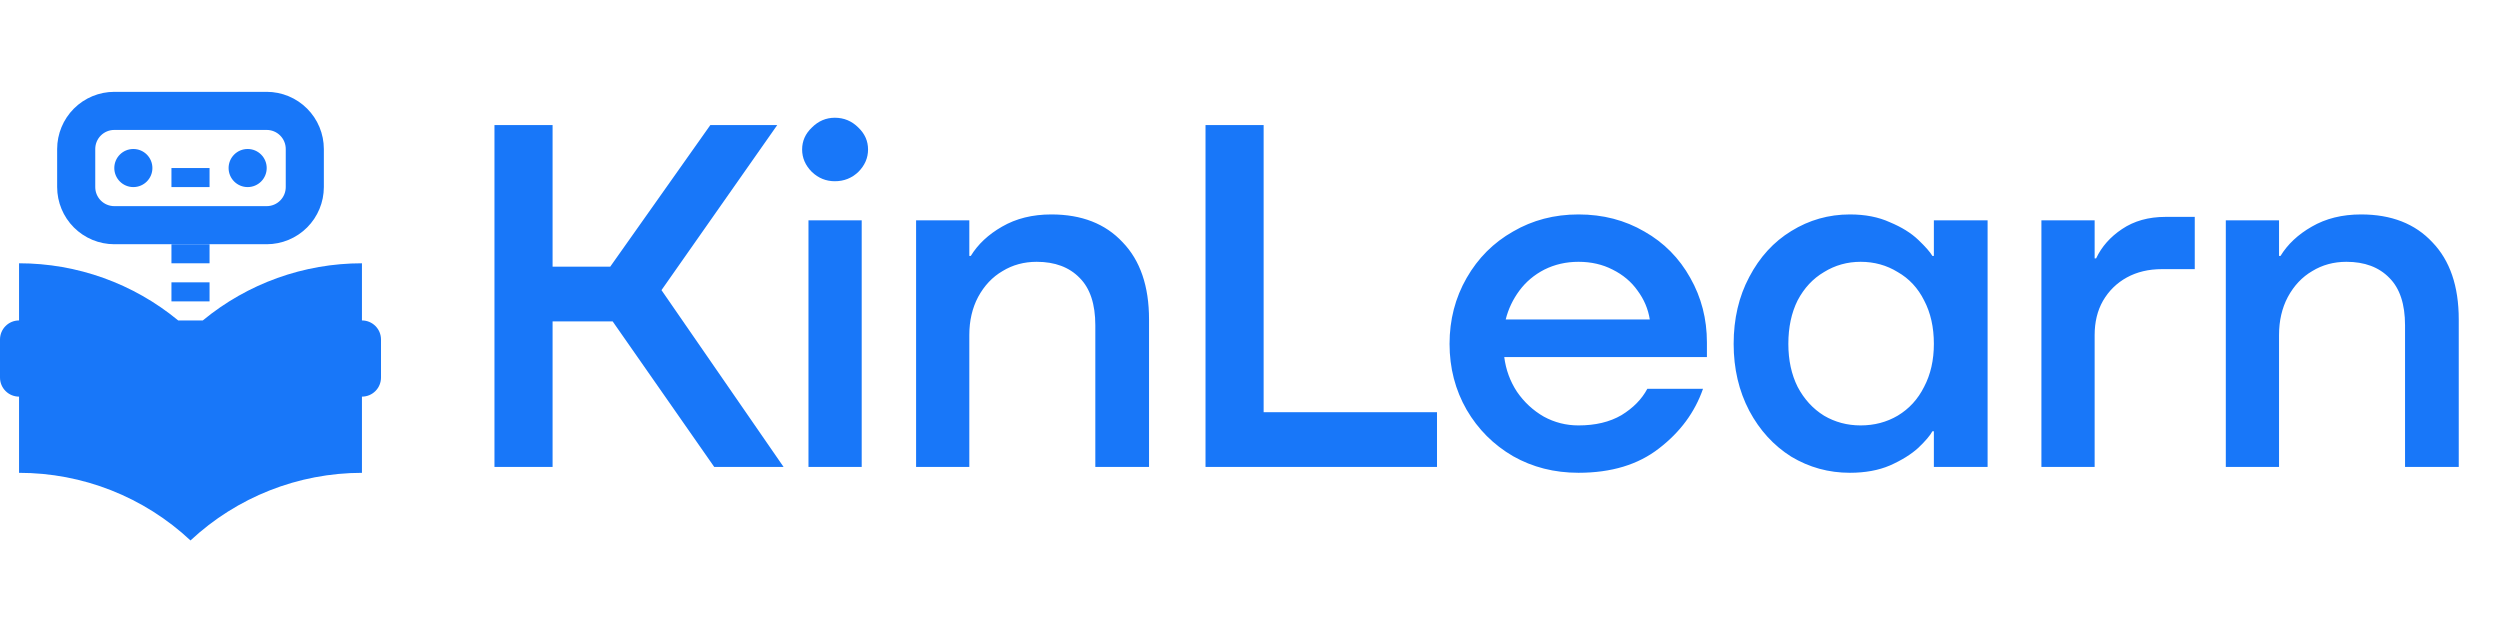 <svg width="257" height="65" viewBox="0 0 257 65" fill="none" xmlns="http://www.w3.org/2000/svg">
<path d="M17.625 25.107H21.542V27.066H17.625V25.107ZM17.625 17.274H21.542V19.232H17.625V17.274ZM17.625 29.024H21.542V30.982H17.625V29.024Z" fill="#1877F9"/>
<path d="M37.208 32.941V27.066C31.238 27.064 25.453 29.141 20.848 32.941H18.318C13.713 29.141 7.929 27.064 1.958 27.066V32.941C1.439 32.941 0.941 33.147 0.574 33.514C0.206 33.882 0 34.38 0 34.899V38.816C0 39.335 0.206 39.833 0.574 40.2C0.941 40.568 1.439 40.774 1.958 40.774V48.607C8.503 48.601 14.805 51.087 19.583 55.559C24.367 51.095 30.665 48.611 37.208 48.607V40.774C37.728 40.774 38.226 40.568 38.593 40.2C38.96 39.833 39.167 39.335 39.167 38.816V34.899C39.167 34.38 38.96 33.882 38.593 33.514C38.226 33.147 37.728 32.941 37.208 32.941Z" fill="#1877F9"/>
<path d="M13.708 19.232C14.79 19.232 15.667 18.356 15.667 17.274C15.667 16.192 14.79 15.316 13.708 15.316C12.627 15.316 11.75 16.192 11.75 17.274C11.75 18.356 12.627 19.232 13.708 19.232Z" fill="#1877F9"/>
<path d="M25.458 19.232C26.54 19.232 27.417 18.356 27.417 17.274C27.417 16.192 26.54 15.316 25.458 15.316C24.377 15.316 23.5 16.192 23.5 17.274C23.5 18.356 24.377 19.232 25.458 19.232Z" fill="#1877F9"/>
<path d="M27.417 25.107H11.75C10.192 25.106 8.699 24.486 7.597 23.385C6.496 22.283 5.877 20.79 5.875 19.232V15.316C5.877 13.758 6.496 12.265 7.597 11.163C8.699 10.062 10.192 9.442 11.75 9.441H27.417C28.974 9.442 30.468 10.062 31.569 11.163C32.671 12.265 33.29 13.758 33.292 15.316V19.232C33.29 20.79 32.671 22.283 31.569 23.385C30.468 24.486 28.974 25.106 27.417 25.107ZM11.75 13.357C11.231 13.357 10.732 13.564 10.365 13.931C9.998 14.298 9.792 14.796 9.792 15.316V19.232C9.792 19.752 9.998 20.25 10.365 20.617C10.732 20.984 11.231 21.191 11.75 21.191H27.417C27.936 21.191 28.434 20.984 28.801 20.617C29.169 20.25 29.375 19.752 29.375 19.232V15.316C29.375 14.796 29.169 14.298 28.801 13.931C28.434 13.564 27.936 13.357 27.417 13.357H11.75Z" fill="#1877F9"/>
<path d="M50.831 48V12.857H56.806V27.416H62.73L73.022 12.857H79.9L68.001 29.826L80.552 48H73.423L62.981 33.039H56.806V48H50.831ZM83.111 48V22.647H88.583V48H83.111ZM85.822 18.631C84.918 18.631 84.132 18.313 83.463 17.677C82.793 17.007 82.458 16.238 82.458 15.367C82.458 14.497 82.793 13.744 83.463 13.108C84.132 12.439 84.918 12.104 85.822 12.104C86.759 12.104 87.562 12.439 88.232 13.108C88.901 13.744 89.236 14.497 89.236 15.367C89.236 16.238 88.901 17.007 88.232 17.677C87.562 18.313 86.759 18.631 85.822 18.631ZM94.174 48V22.647H99.646V26.312H99.796C100.533 25.107 101.604 24.103 103.01 23.3C104.449 22.463 106.139 22.044 108.08 22.044C111.193 22.044 113.636 22.998 115.41 24.906C117.217 26.78 118.121 29.424 118.121 32.838V48H112.599V33.441C112.599 31.265 112.063 29.642 110.992 28.571C109.921 27.466 108.448 26.914 106.574 26.914C105.269 26.914 104.097 27.232 103.06 27.868C102.022 28.471 101.185 29.358 100.55 30.529C99.947 31.667 99.646 32.972 99.646 34.445V48H94.174ZM123.927 48V12.857H129.902V42.377H147.724V48H123.927ZM162.268 48.602C159.791 48.602 157.548 48.033 155.54 46.895C153.532 45.724 151.942 44.134 150.771 42.126C149.599 40.084 149.014 37.825 149.014 35.349C149.014 32.872 149.599 30.613 150.771 28.571C151.942 26.529 153.532 24.94 155.54 23.802C157.548 22.63 159.791 22.044 162.268 22.044C164.778 22.044 167.037 22.63 169.045 23.802C171.053 24.94 172.626 26.529 173.764 28.571C174.902 30.579 175.471 32.788 175.471 35.198V36.704H154.637C154.804 38.009 155.239 39.198 155.942 40.269C156.678 41.34 157.599 42.193 158.703 42.829C159.808 43.431 160.996 43.733 162.268 43.733C164.008 43.733 165.481 43.381 166.686 42.678C167.89 41.942 168.777 41.038 169.346 39.967H175.07C174.233 42.377 172.727 44.419 170.551 46.092C168.409 47.766 165.648 48.602 162.268 48.602ZM169.597 32.838C169.43 31.767 169.012 30.78 168.342 29.876C167.706 28.973 166.853 28.253 165.782 27.718C164.744 27.182 163.573 26.914 162.268 26.914C160.996 26.914 159.824 27.182 158.753 27.718C157.716 28.253 156.862 28.973 156.193 29.876C155.524 30.78 155.055 31.767 154.787 32.838H169.597ZM190.167 48.602C187.992 48.602 185.984 48.05 184.143 46.946C182.335 45.808 180.896 44.235 179.825 42.227C178.754 40.185 178.219 37.892 178.219 35.349C178.219 32.771 178.754 30.479 179.825 28.471C180.896 26.429 182.335 24.856 184.143 23.751C185.984 22.613 187.992 22.044 190.167 22.044C191.74 22.044 193.113 22.312 194.284 22.848C195.489 23.35 196.46 23.952 197.196 24.655C197.932 25.358 198.418 25.91 198.652 26.312H198.802V22.647H204.325V48H198.802V44.335H198.652C198.418 44.77 197.932 45.339 197.196 46.042C196.46 46.711 195.489 47.314 194.284 47.849C193.113 48.351 191.74 48.602 190.167 48.602ZM191.272 43.733C192.678 43.733 193.949 43.398 195.087 42.729C196.259 42.026 197.162 41.038 197.798 39.767C198.468 38.495 198.802 37.022 198.802 35.349C198.802 33.642 198.468 32.152 197.798 30.88C197.162 29.609 196.259 28.638 195.087 27.969C193.949 27.266 192.678 26.914 191.272 26.914C189.9 26.914 188.644 27.266 187.507 27.969C186.369 28.638 185.465 29.609 184.795 30.88C184.16 32.152 183.842 33.642 183.842 35.349C183.842 37.022 184.16 38.495 184.795 39.767C185.465 41.038 186.369 42.026 187.507 42.729C188.644 43.398 189.9 43.733 191.272 43.733ZM209.857 48V22.647H215.329V26.563H215.48C216.049 25.358 216.936 24.354 218.14 23.551C219.379 22.714 220.868 22.296 222.609 22.296H225.621V27.667H222.257C220.885 27.667 219.68 27.952 218.642 28.521C217.605 29.09 216.785 29.893 216.182 30.931C215.613 31.935 215.329 33.106 215.329 34.445V48H209.857ZM228.813 48V22.647H234.285V26.312H234.436C235.172 25.107 236.243 24.103 237.649 23.3C239.088 22.463 240.778 22.044 242.719 22.044C245.832 22.044 248.275 22.998 250.049 24.906C251.856 26.78 252.76 29.424 252.76 32.838V48H247.238V33.441C247.238 31.265 246.702 29.642 245.631 28.571C244.56 27.466 243.087 26.914 241.213 26.914C239.908 26.914 238.736 27.232 237.699 27.868C236.661 28.471 235.825 29.358 235.189 30.529C234.586 31.667 234.285 32.972 234.285 34.445V48H228.813Z" fill="#1877F9"/>
</svg>
